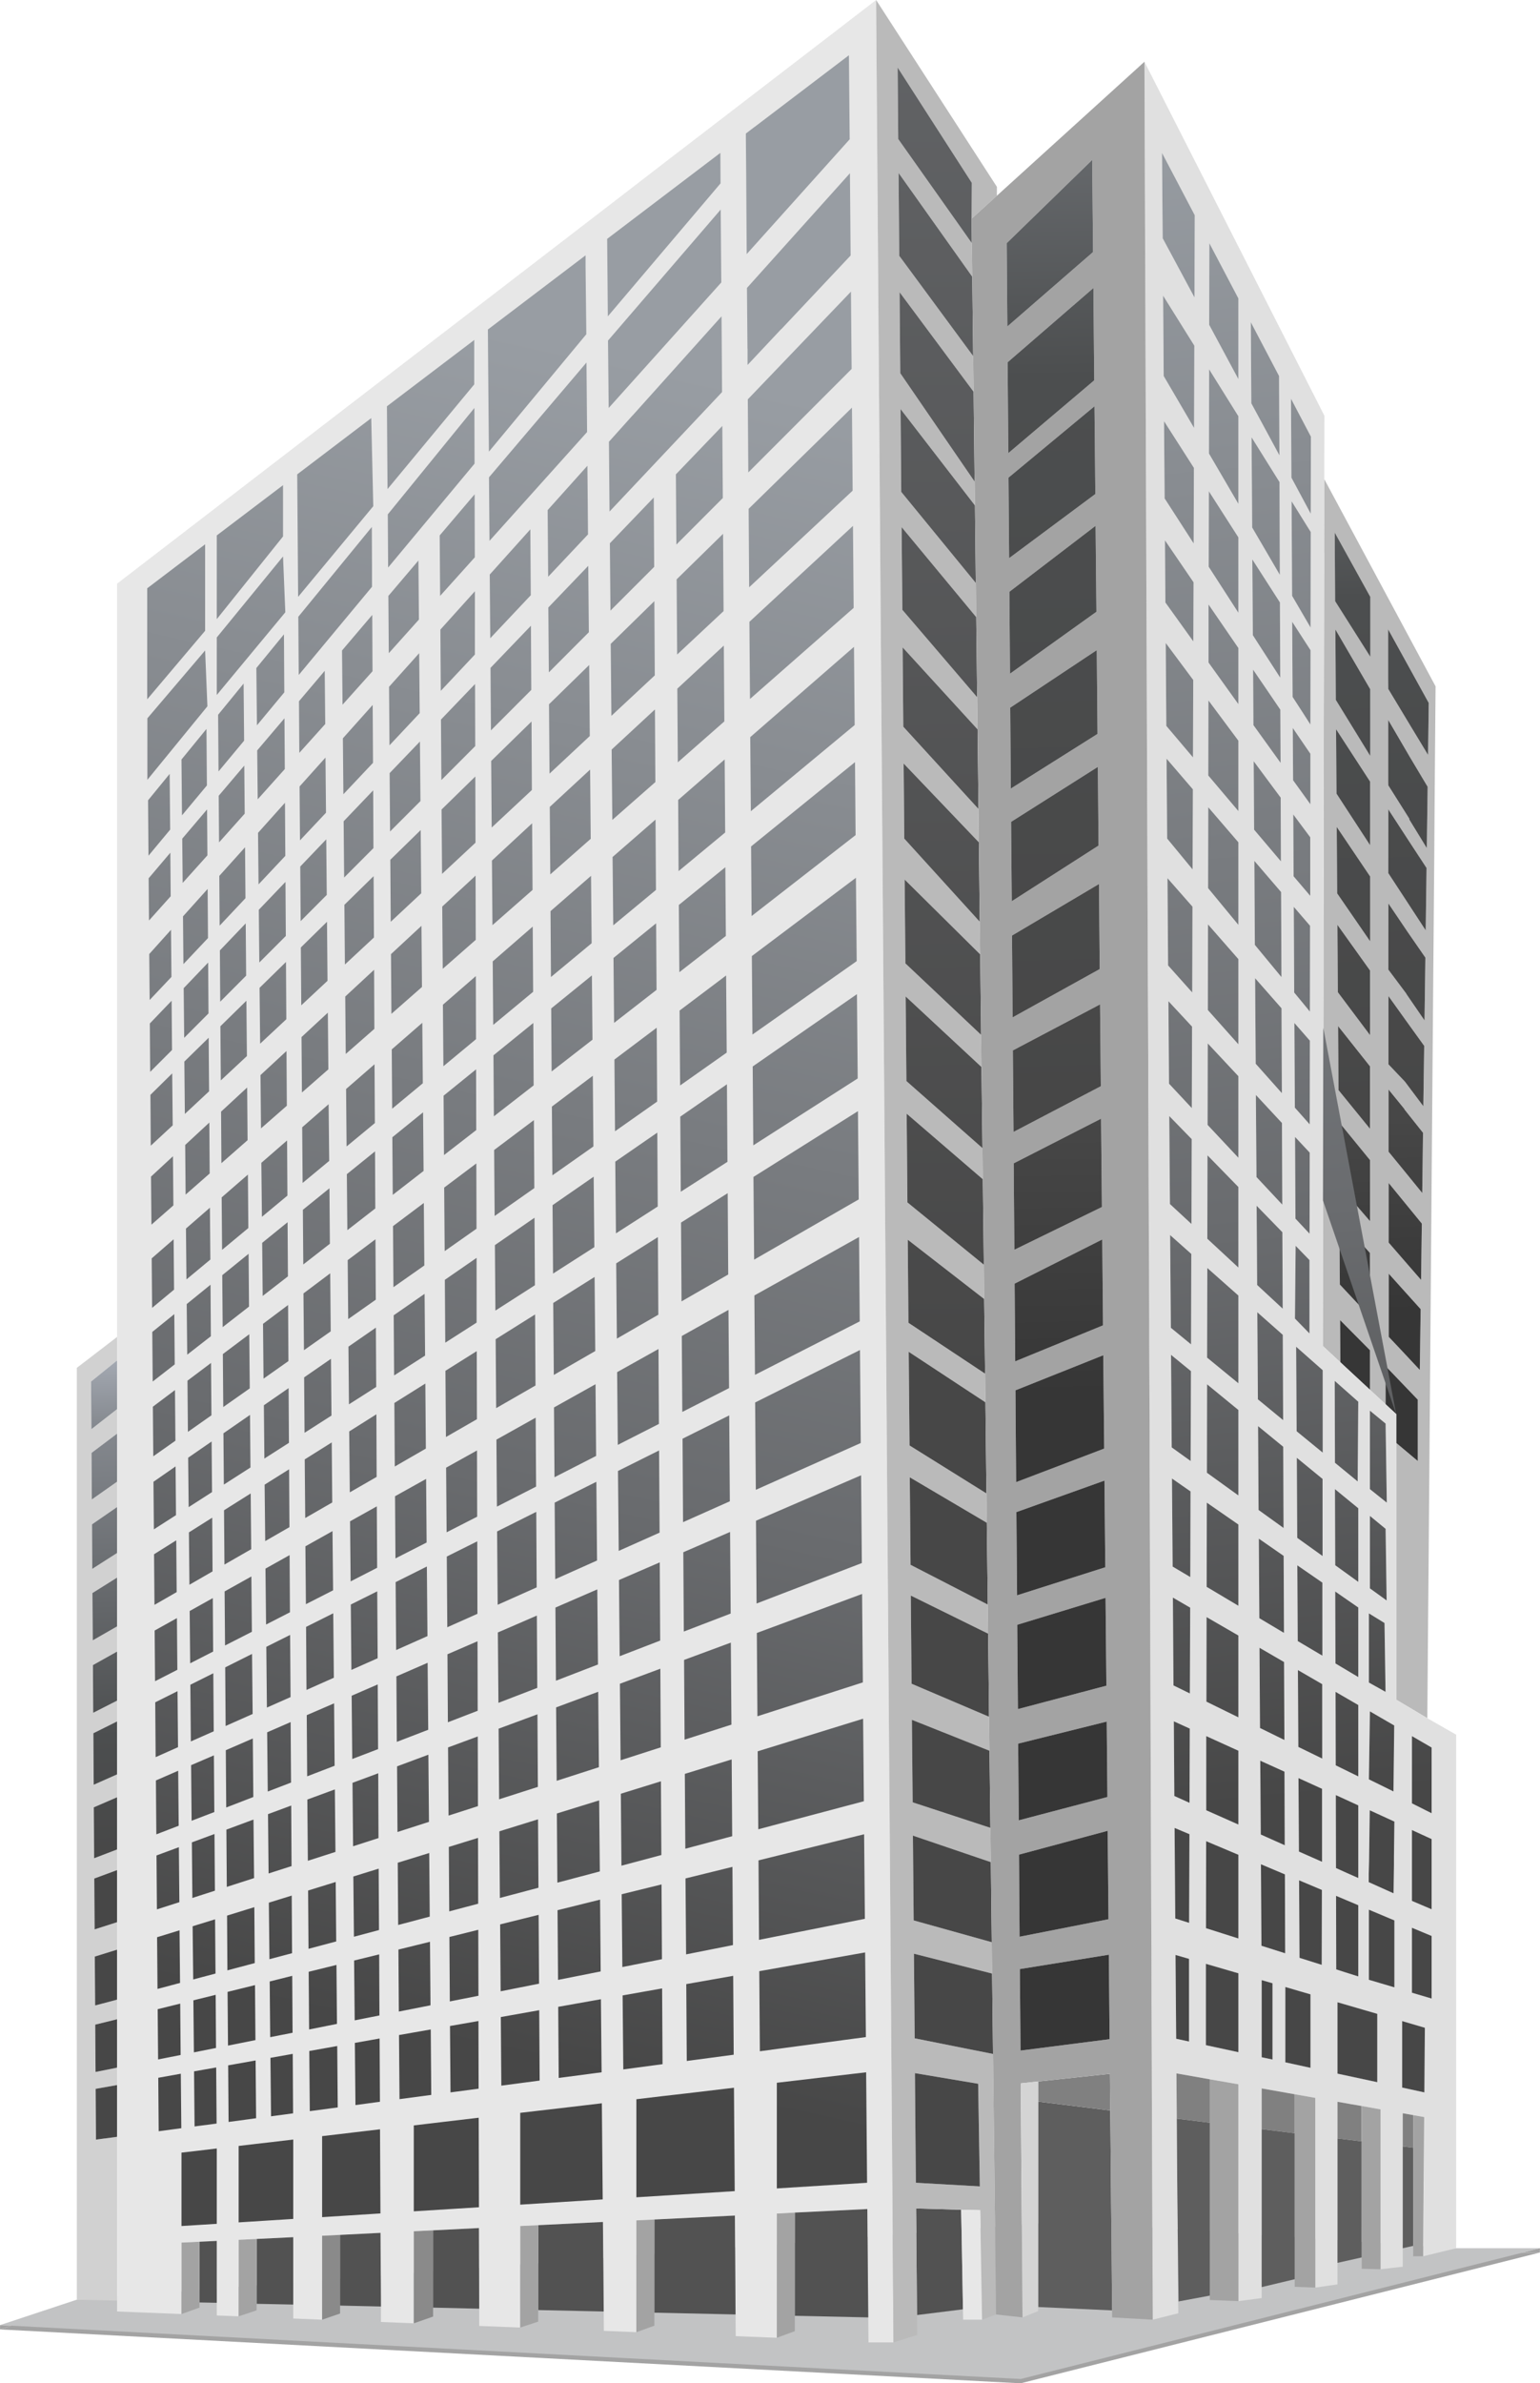 <svg xmlns="http://www.w3.org/2000/svg" xmlns:xlink="http://www.w3.org/1999/xlink" id="_x39_5wellington" viewBox="0 0 182.44 282.16">
    <defs>
        <linearGradient id="linear-gradient" x1="10.36" y1="150.61" x2="14" y2="241.97" gradientUnits="userSpaceOnUse">
            <stop offset=".02" stop-color="#c6cdd9"/>
            <stop offset=".2" stop-color="#85898f"/>
            <stop offset=".6" stop-color="#4c4e4f"/>
            <stop offset=".77" stop-color="#474747"/>
        </linearGradient>
        <linearGradient id="linear-gradient-2" x1="98.26" y1="-11.48" x2="36.58" y2="270.61" gradientUnits="userSpaceOnUse">
            <stop offset=".2" stop-color="#989da3"/>
            <stop offset=".66" stop-color="#696b6e"/>
            <stop offset=".89" stop-color="#474747"/>
        </linearGradient>
        <linearGradient id="linear-gradient-3" x1="110.15" y1="-43.7" x2="112.46" y2="189.17" gradientUnits="userSpaceOnUse">
            <stop offset="0" stop-color="#696b6e"/>
            <stop offset=".89" stop-color="#474747"/>
        </linearGradient>
        <linearGradient id="linear-gradient-4" x1="162.2" y1="21.73" x2="164.81" y2="165.45" gradientUnits="userSpaceOnUse">
            <stop offset=".05" stop-color="#85898f"/>
            <stop offset=".34" stop-color="#4c4e4f"/>
            <stop offset=".77" stop-color="#474747"/>
            <stop offset=".93" stop-color="#363636"/>
        </linearGradient>
        <linearGradient id="linear-gradient-5" x1="129.5" y1="-46.58" x2="156.42" y2="245.19" xlink:href="#linear-gradient-2"/>
        <linearGradient id="linear-gradient-6" x1="122.31" y1="-24.88" x2="126.03" y2="179.45" xlink:href="#linear-gradient-4"/>
    </defs>
    <g id="building">
        <g id="Ground">
            <path d="M0 275.78 120.91 282.16 182.42 266.68 172.49 266.68 125.81 263.52 9.08 272.77 0 275.78z" style="fill:#a3a3a3;"/>
            <path d="M.01 275.27 120.93 281.65 182.44 266.17 172.51 266.17 125.83 263.01 9.1 272.26 .01 275.27z" style="fill:#c2c3c4;"/>
            <path d="M0 275.78 .01 275.27 1.33 275.34" style="fill:#a3a3a3;"/>
            <path d="M182.42 266.68 182.44 266.17 180.4 266.68" style="fill:#a3a3a3;"/>
        </g>
        <g id="Large_Left_Section">
            <g id="Short_Left_Side">
                <path d="M13.87 161.06 10.79 163.56 10.83 169.2 13.87 166.83 13.87 169.73 10.84 172.01 10.88 177.52 13.87 175.42 13.87 178.42 10.9 180.47 10.93 185.74 13.87 183.86 13.87 186.77 10.95 188.6 10.99 194.2 13.87 192.55 13.87 195.53 11.01 197.13 11.04 202.78 13.87 201.34 13.87 203.8 11.06 205.2 11.1 211.3 13.87 210.07 13.87 212.78 11.11 213.97 11.15 220 13.87 218.96 13.87 221.4 11.17 222.4 11.21 228.42 13.87 227.57 13.87 230.82 11.23 231.64 11.27 237.43 13.87 236.74 13.87 239.06 11.28 239.7 11.32 245.3 13.87 244.79 13.87 246.85 11.33 247.3 11.37 253.31 13.87 252.98 13.87 272.37 9.1 272.26 9.1 161.94 9.86 161.36 13.87 158.28 13.87 161.06z" style="fill:#d1d1d1;"/>
                <path d="M13.87,169.73v5.69l-2.99,2.1-.04-5.51,3.03-2.28ZM10.95,188.6l.04,5.6,2.88-1.65v-5.78l-2.92,1.83ZM11.06,205.2l.04,6.1,2.77-1.23v-6.27l-2.81,1.4ZM11.11,213.97l.04,6.03,2.72-1.04v-6.18l-2.76,1.19ZM11.17,222.4l.04,6.02,2.66-.85v-6.17l-2.7,1ZM11.01,197.13l.03,5.65,2.83-1.44v-5.81l-2.86,1.6ZM10.9,180.47l.03,5.27,2.94-1.88v-5.44l-2.97,2.05ZM10.79,163.56l.04,5.64,3.04-2.37v-5.77l-3.08,2.5ZM11.28,239.7l.04,5.6,2.55-.51v-5.73l-2.59.64ZM11.33,247.3l.04,6.01,2.5-.33v-6.13l-2.54.45ZM11.23,231.64l.04,5.79,2.6-.69v-5.92l-2.64.82Z" style="fill:url(#linear-gradient);"/>
            </g>
            <path d="M15.04 70.4 102.1 3.83 104.19 260.14 16.12 264.86 15.04 70.4z" style="fill:url(#linear-gradient-2); stroke:#dedfe0; stroke-miterlimit:10; stroke-width:.25px;"/>
            <path d="M105.85,277.32L103.79,0l-5.29,4.07-18.01,13.83h-.01s-8.55,6.59-8.55,6.59l-14.13,10.86-8.82,6.77-35.11,26.98v204.56l7.63.3v-8.46l2.13-.1,2.05-.1v8.83l2.59.1v-9.06l2.13-.11,4.34-.21v9.64l3.42.14v-9.94l2.13-.1,4.79-.24.05,8.72v1.83s3.89.16,3.89.16v-10.91l7.72-.37.03,9.55v2.04s4.86.19,4.86.19v-12.02l2.13-.1,7.67-.38.09,10.6v.09l.02,2.2,3.85.16v-13.24l2.13-.1,9.54-.47.08,11.71.02,2.57,4.87.19v-14.71l2.13-.11,8.59-.42.11,12.83.03,2.84v.12h2.96ZM45.01,248.83l-2.9.39-.07-7.36,2.93-.52.04,7.49ZM44.95,238.61l-2.93.58-.07-7.08,2.97-.73.03,7.23ZM44.9,228.5l-2.97.79-.07-7.13,3-.93.04,7.27ZM44.84,217.61l-3.01.97-.07-7.51,3.05-1.13.03,7.67ZM44.79,207.08l-3.06,1.17-.07-7.49,3.09-1.34.04,7.66ZM44.74,196.32l-3.11,1.38-.07-7.74,3.13-1.56.05,7.92ZM44.68,185.61l-3.14,1.61-.07-7.11,3.17-1.77.04,7.27ZM44.62,174.85l-3.18,1.83-.07-7.21,3.22-2.03.03,7.41ZM44.57,164.2l-3.23,2.06-.06-6.83,3.25-2.25.04,7.02ZM44.52,153.87l-3.27,2.3-.06-6.98,3.29-2.47.04,7.15ZM44.46,143.07l-3.31,2.57-.06-6.63,3.34-2.7.03,6.76ZM44.41,132.96l-3.35,2.77-.06-6.8,3.37-2.93.04,6.96ZM44.35,121.81l-3.39,2.97-.06-6.8,3.42-3.17.03,7ZM44.3,110.99l-3.44,3.2-.06-7.07,3.46-3.39.04,7.26ZM44.24,100.41l-3.47,3.48-.06-6.66,3.5-3.66.03,6.84ZM44.19,90.31l-3.51,3.72-.06-6.62,3.53-3.95.04,6.85ZM44.13,79.47l-3.55,3.96-.06-6.42h0s3.58-4.21,3.58-4.21l.03,6.67ZM34.72,250.2l-2.61.35-.07-6.92,2.64-.47.04,7.04ZM34.66,240.66l-2.65.52-.06-6.59,2.67-.67.04,6.74ZM34.6,231.24l-2.68.71-.07-6.69,2.71-.84.04,6.82ZM34.54,220.93l-2.72.87-.07-7.02,2.75-1.02.04,7.17ZM34.48,211.04l-2.76,1.06-.07-7.01,2.78-1.21.05,7.16ZM34.42,200.92l-2.8,1.24-.07-7.19,2.82-1.41.05,7.36ZM34.35,190.88l-2.83,1.45-.07-6.62,2.86-1.6.04,6.77ZM34.29,180.8l-2.87,1.65-.07-6.68,2.9-1.82.04,6.85ZM34.23,170.82l-2.91,1.86-.06-6.31,2.93-2.03.04,6.48ZM34.17,161.14l-2.95,2.08-.06-6.49,2.97-2.23.04,6.64ZM34.11,151.11l-2.99,2.32-.06-6.29,3.01-2.44.04,6.41ZM34.05,141.55l-3.02,2.51-.07-6.39,3.05-2.65.04,6.53ZM33.98,130.91l-3.06,2.68-.06-6.31,3.08-2.85.04,6.48ZM33.92,120.67l-3.1,2.89-.07-6.61,3.13-3.06.04,6.78ZM33.86,110.81l-3.14,3.14-.06-6.24,3.16-3.3.04,6.4ZM33.8,101.33l-3.17,3.37-.06-6.1,3.19-3.56.04,6.29ZM33.74,91.05l-3.21,3.58-.06-5.79,3.23-3.8.04,6.01ZM33.68,81.97l-3.24,3.9-.07-6.78,3.27-3.99.04,6.87ZM25.68,63.39l7.85-5.95v6.07l-7.85,9.79v-9.9ZM25.66,251.41l-2.61.34-.06-6.52,2.62-.46.05,6.64ZM25.59,242.46l-2.62.52-.06-6.16,2.64-.65.04,6.29ZM25.53,233.65l-2.64.7-.07-6.3,2.66-.82.05,6.42ZM25.46,223.84l-2.67.86-.06-6.58,2.68-.99.05,6.71ZM25.39,214.53l-2.69,1.03-.06-6.58,2.7-1.16.05,6.71ZM25.32,204.97l-2.71,1.2-.06-6.71,2.72-1.36.05,6.87ZM25.25,195.53l-2.72,1.39-.06-6.19,2.74-1.53.04,6.33ZM25.18,186.04l-2.74,1.58-.06-6.2,2.76-1.74.04,6.36ZM25.12,176.65h0s-2.77,1.78-2.77,1.78l-.06-5.85,2.78-1.92.05,5.99ZM25.05,167.56l-2.79,1.96-.05-6.06,2.79-2.1.05,6.2ZM24.98,158.2l-2.8,2.18-.06-5.99h0s2.82-2.29,2.82-2.29l.04,6.1ZM24.92,149.12l-2.83,2.35-.06-6.02,2.84-2.47.05,6.14ZM24.84,138.93l-2.85,2.5-.05-5.88h0s2.86-2.65,2.86-2.65l.04,6.03ZM24.77,129.2l-2.87,2.68-.06-6.2h0s2.88-2.82,2.88-2.82l.05,6.34ZM24.7,119.98l-2.88,2.89-.06-5.88,2.9-3.03.04,6.02ZM24.64,111.06l-2.91,3.08-.05-5.65,2.92-3.25.04,5.82ZM24.57,101.27l-2.93,3.26-.05-5.24,2.94-3.46.04,5.44ZM24.51,92.99l-2.95,3.54-.06-6.61h0s2.96-3.62,2.96-3.62l.05,6.69ZM17.44,69.65l6.86-5.21v10.24l-6.86,8.11v-13.14ZM17.54,94.75l2.56-3.13.06,6.6-2.53,3.04-.04.05-.05-6.56ZM17.61,103.98l2.57-3.03.04,5.16-2.57,2.87-.04-5ZM17.68,112.95h0s2.58-2.87,2.58-2.87l.05,5.58-2.58,2.73-.05-5.44ZM17.75,121.17l2.58-2.69.05,5.83-2.59,2.59-.04-5.73ZM17.82,129.62h0s2.58-2.54,2.58-2.54l.06,6.15-2.6,2.41-.04-6.02ZM17.89,139.3h0s2.6-2.41,2.6-2.41l.05,5.82-2.6,2.28-.05-5.69ZM17.97,148.98l2.6-2.26.05,5.96-2.6,2.16-.05-5.86ZM18.04,157.69l2.61-2.11.05,5.95-2.61,2.03-.05-5.87ZM18.11,166.54l2.62-1.97.05,6-2.62,1.84-.05-5.87ZM18.18,175.43l2.62-1.82.05,5.77-2.62,1.68-.05-5.63ZM18.25,184.01l2.63-1.65.05,6.13-2.63,1.51-.05-5.99ZM18.32,193.04l2.64-1.47.05,6.12-2.64,1.35-.05-6ZM18.39,201.54l2.64-1.32.06,6.63-2.65,1.18-.05-6.49ZM18.47,210.79l2.64-1.15.06,6.51-2.65,1.02-.05-6.38ZM18.54,219.67l2.65-.98.06,6.51-2.66.85-.05-6.38ZM18.61,229.35l2.66-.82.06,6.23-2.67.71-.05-6.12ZM18.68,237.87l2.67-.66.05,6.08-2.67.53-.05-5.95ZM18.8,252.32l-.05-6.33,2.67-.48.06,6.45-2.68.36ZM17.46,92.32v-7.28l6.84-8.03.27,6.61-7.11,8.7ZM25.68,263.28l-4.18.26v-8.69l1.58-.18,2.6-.31v8.92ZM25.68,75.47l.09-.11,7.76-9.48.27,6.61-8.12,9.79v-6.81ZM25.84,84.62l3.02-3.69.06,6.76-3.03,3.64-.05-6.71ZM25.91,94.21l3.03-3.57.05,5.69h0s-3.04,3.4-3.04,3.4l-.04-5.52ZM25.98,103.7l3.05-3.39.05,6.03-3.06,3.25-.04-5.89ZM26.05,112.52h0s3.06-3.2,3.06-3.2l.05,6.19-3.07,3.08-.04-6.07ZM26.11,121.5l3.08-3.02.06,6.55-3.09,2.88-.05-6.41ZM26.19,131.61l3.09-2.86.05,6.24-3.1,2.72-.04-6.1ZM26.26,141.76l3.11-2.7.05,6.33-3.11,2.58-.05-6.21ZM26.33,150.97l3.12-2.53.05,6.25-3.12,2.43-.05-6.15ZM26.4,160.31l3.13-2.35.06,6.41-3.14,2.21-.05-6.27ZM26.47,169.69l3.15-2.18.05,6.23-3.15,2.02-.05-6.07ZM26.54,178.8l3.16-1.99.06,6.6-3.17,1.82-.05-6.43ZM26.61,188.41l3.17-1.77.06,6.55-3.18,1.62-.05-6.4ZM26.68,197.4l3.18-1.59.07,7.11-3.2,1.42-.05-6.94ZM26.75,207.21l3.2-1.39.06,6.93-3.21,1.24-.05-6.78ZM26.82,216.61l3.21-1.19.07,6.93-3.23,1.04-.05-6.78ZM26.9,226.79l3.23-1,.05,6.62-3.24.86-.04-6.48ZM26.96,235.82l3.25-.8.05,6.51-3.25.65-.05-6.36ZM27.08,251.22l-.05-6.7,3.25-.58.06,6.84-3.26.44ZM34.74,262.7l-6.47.41v-9.05l2.1-.25,1.77-.2,2.6-.31v9.4ZM35.21,56.16l8.77-6.66.24,10.43-8.9,10.73-.11-14.51ZM35.34,73.02l8.71-10.63.02,4.7v2.38s-8.68,10.44-8.68,10.44l-.05-6.89ZM35.42,83.02h0s3.05-3.6,3.05-3.6l.06,6.3-3.07,3.41-.04-6.11ZM35.49,93.11l3.07-3.42.06,6.53-3.08,3.27-.05-6.38ZM35.57,102.59h0s3.08-3.22,3.08-3.22l.06,6.58-3.09,3.1-.05-6.46ZM35.64,112.17l3.1-3.04.06,6.99-3.11,2.9-.05-6.85ZM35.72,122.78l3.12-2.89.06,6.71-3.13,2.74-.05-6.56ZM35.8,133.46l3.13-2.73.07,6.71-3.15,2.61-.05-6.59ZM35.88,143.23l3.15-2.55.05,6.57-3.15,2.45-.05-6.47ZM35.95,153.13l3.17-2.38.06,6.87-3.17,2.23-.06-6.72ZM36.03,163.07l3.18-2.2.06,6.72-3.19,2.04-.05-6.56ZM36.1,172.78l3.2-2.01.06,7.11-3.2,1.84-.06-6.94ZM36.18,183.07l3.21-1.8.07,7.01-3.22,1.64-.06-6.85ZM36.26,192.61l3.22-1.61.07,7.63-3.24,1.44-.05-7.46ZM36.34,203.06l3.24-1.4.06,7.39-3.25,1.25-.05-7.24ZM36.41,213.05l3.26-1.2.07,7.4-3.27,1.05-.06-7.25ZM36.5,223.82l3.27-1.01.06,7.04-3.28.87-.05-6.9ZM36.57,233.44l3.29-.81.06,6.98-3.3.66-.05-6.83ZM36.7,249.94l-.06-7.12,3.31-.59.06,7.27-3.31.44ZM38.16,262.49v-9.59l1.88-.22,2.1-.25,2.88-.34.05,9.96-6.91.44ZM56.68,236.28l-3.39.67-.05-7.63,3.42-.85.02,7.81ZM56.7,247.28l-3.33.44-.06-7.86,3.37-.59.02,8.01ZM56.65,225.38l-3.43.91-.05-7.63,3.46-1.07.02,7.79ZM56.62,213.83l-3.48,1.12-.06-8.07,3.52-1.3.02,8.25ZM56.59,202.54l-3.53,1.36-.05-8.05,3.56-1.54.02,8.23ZM56.56,191.06l-3.57,1.59-.06-8.37,3.61-1.8.02,8.58ZM56.53,179.56l-3.62,1.85-.06-7.65,3.66-2.04.02,7.84ZM56.5,168.02l-3.67,2.11-.06-7.84,3.71-2.33.02,8.06ZM56.47,156.58l-3.72,2.38-.05-7.44,3.76-2.6v7.66ZM56.45,145.47l-3.77,2.65-.06-7.52,3.81-2.86.02,7.73ZM56.42,133.79l-3.82,2.96-.05-7.03,3.85-3.12.02,7.19ZM56.39,123.03l-3.86,3.2-.06-7.28,3.9-3.39.02,7.47ZM56.36,111.27l-3.91,3.43-.06-7.37,3.95-3.66.02,7.6ZM56.33,99.77l-3.96,3.69-.06-7.62,4-3.91.02,7.84ZM56.3,88.33l-4.01,4.02-.05-7.16,4.04-4.21.02,7.35ZM56.27,77.48l-4.05,4.31-.05-7.25,4.09-4.54v7.48ZM56.25,65.98h0s-4.11,4.57-4.11,4.57l-.05-7.16,1.59-1.87,2.55-3v1.52l.02,5.94ZM56.08,40.32l.1-.08v3.71s0,1.56,0,1.56l-10.27,12.39-.07-9.8,10.24-7.77ZM45.93,60.91l10.27-12.61.02,6.59-10.24,12.3-.04-6.28ZM46.01,70.55l3.56-4.19.06,6.99-3.57,3.98-.05-6.78ZM46.09,81.31l3.57-3.98.06,7.1-3.58,3.81-.05-6.93ZM46.16,91.53l3.59-3.74.06,7.05-3.6,3.6-.05-6.91ZM46.24,101.79l3.6-3.52.06,7.49-3.61,3.37-.05-7.34ZM46.32,112.96l3.61-3.35.06,7.24-3.62,3.18-.05-7.07ZM46.41,124.24l3.62-3.15.06,7.16-3.63,3.01-.05-7.02ZM46.48,134.64l3.64-2.95.06,6.94-3.65,2.83-.05-6.82ZM46.56,145.16l3.65-2.74.06,7.4-3.66,2.57-.05-7.23ZM46.64,155.72l3.66-2.54.06,7.31-3.67,2.35-.05-7.12ZM46.72,166.1l3.67-2.3.06,7.7-3.68,2.12-.05-7.52ZM46.8,177.14l3.68-2.05.06,7.53-3.69,1.88-.05-7.36ZM46.87,187.31l3.7-1.85.07,8.24-3.71,1.65-.06-8.04ZM46.96,198.47l3.7-1.61.07,7.93-3.72,1.43-.05-7.75ZM47.04,209.12l3.71-1.38.07,7.95-3.73,1.2-.05-7.77ZM47.12,220.53l3.73-1.15.06,7.53-3.74.99-.05-7.37ZM47.2,230.81l3.74-.92.06,7.52-3.75.74-.05-7.34ZM47.33,248.52l-.06-7.59,3.76-.66.06,7.75-3.76.5ZM49.02,261.8v-10.17l2.1-.25,2.27-.27,3.32-.39.03,10.6-7.72.48ZM71.27,245.34l-5.08.67-.06-8.42,5.06-.9.08,8.65ZM71.16,233.4l-5.05,1-.06-8.25,5.04-1.25.07,8.5ZM71.06,221.56l-5.03,1.33-.06-8.19,5.01-1.55.08,8.41ZM70.95,209.22l-5,1.61-.07-8.69,4.99-1.85.08,8.93ZM70.84,197.06l-4.98,1.92-.06-8.66,4.96-2.15.08,8.89ZM70.73,184.75l-4.95,2.21-.07-9.06,4.94-2.47.08,9.32ZM70.62,172.37l-4.93,2.52-.06-8.26,4.92-2.75.07,8.49ZM70.52,159.95l-4.91,2.83-.07-8.52,4.9-3.08.08,8.77ZM70.41,147.65l-4.89,3.13-.06-8.1,4.87-3.37.08,8.34ZM70.3,135.73l-4.86,3.42-.06-8.14,4.85-3.65.07,8.37ZM70.19,123.09l-4.84,3.76-.05-7.46,4.82-3.91.07,7.61ZM70.09,111.67l-4.82,4-.05-7.8,4.8-4.18.07,7.98ZM69.98,99.31l-4.79,4.21-.06-7.99,4.78-4.42.07,8.2ZM69.87,87.14l-4.77,4.45-.06-8.21,4.76-4.65.07,8.41ZM69.76,74.85l-4.74,4.75-.06-7.68,4.73-4.93.07,7.86ZM69.66,63.27l-4.72,5.01-.06-7.89h0s4.71-5.25,4.71-5.25l.07,8.13ZM57.85,45.54l-.03-3.61-.02-2.92,11.57-8.78v1.23s.09,8.11.09,8.11l-11.54,13.9-.07-7.93ZM57.95,59.04l-.02-2.53,11.55-13.59.07,8.21v.02l-2.17,2.42-9.39,10.46-.04-4.99ZM58.02,68.02l4.81-5.35.05,7.8-4.8,5.09-.06-7.54ZM58.11,79.07l4.79-4.99.04,7.6-4.78,4.79-.05-7.4ZM58.19,90.09l4.78-4.67.04,8.11-4.76,4.44-.06-7.88ZM58.28,101.88l4.76-4.41.05,7.89-4.75,4.17-.06-7.65ZM58.37,113.82l4.74-4.12.05,7.72-4.73,3.92-.06-7.52ZM58.46,124.94l4.72-3.83.04,7.39-4.71,3.66-.05-7.22ZM58.54,136.15l4.71-3.54.05,8.05-4.7,3.3-.06-7.81ZM58.63,147.41l4.69-3.24.05,7.99-4.68,3-.06-7.75ZM58.72,158.55l4.67-2.93.05,8.41-4.66,2.68-.06-8.16ZM58.81,170.44l4.65-2.6.05,8.16-4.64,2.37-.06-7.93ZM58.89,181.31l4.64-2.32.05,8.94-4.62,2.06-.07-8.68ZM58.98,193.27l4.62-2,.05,8.56-4.6,1.77-.07-8.33ZM59.07,204.66l4.6-1.7.05,8.59-4.59,1.47-.06-8.36ZM59.16,216.81l4.58-1.42.05,8.1-4.57,1.21-.06-7.89ZM59.25,227.83l4.56-1.13.05,8.15-4.55.9-.06-7.92ZM59.39,246.92l-.06-8.12,4.55-.81.05,8.33-4.54.6ZM61.63,261.01v-10.87l2.32-.27,2.27-.26,5.08-.6.1,11.38-9.77.62ZM86.92,243.26l-5.56.74-.06-9.1,5.56-.98.06,9.34ZM86.83,230.28l-5.55,1.1-.07-8.99,5.56-1.37.06,9.26ZM86.74,217.39l-5.55,1.48-.06-8.86,5.55-1.71.06,9.09ZM86.65,204.18l-5.55,1.78-.06-9.44,5.54-2.05.07,9.71ZM86.56,191.03l-5.55,2.13-.06-9.39,5.54-2.4.07,9.66ZM86.46,177.74l-5.54,2.47-.06-9.88,5.53-2.76.07,10.17ZM86.37,164.34l-5.54,2.82-.06-8.99,5.53-3.09.07,9.26ZM86.27,150.89l-5.53,3.18-.06-9.33,5.53-3.48.06,9.63ZM86.18,137.55l-5.53,3.54-.06-8.89,5.53-3.83.06,9.18ZM86.09,124.62l-5.52,3.89-.06-8.87,5.51-4.15.07,9.13ZM85.99,110.81l-5.51,4.29-.06-7.96,5.51-4.47.06,8.14ZM85.91,98.56l-5.52,4.57-.05-8.42,5.51-4.8.06,8.65ZM85.81,85.41l-5.51,4.84-.06-8.72,5.51-5.1.06,8.98ZM85.72,72.35l-5.5,5.14-.06-8.9,5.5-5.39.06,9.15ZM85.63,58.96l-5.5,5.51-.06-8.31,5.5-5.73.06,8.53ZM71.93,28.35v-.07l13.41-10.18.02,3.61-13.35,15.74-.08-9.1ZM72.03,40.32l13.35-15.51.07,8.63-13.34,14.86-.08-7.98ZM72.14,52.3l2.79-3.11h.01l10.54-11.74.04,5.6.02,3.37-13.33,14.14-.07-8.26ZM72.25,64.32l5.2-5.42.05,8.21-5.18,5.18-.07-7.97ZM72.35,76.23l5.17-5.06.05,8.79-5.14,4.79-.08-8.52ZM72.46,88.74l5.13-4.75.05,8.6-5.1,4.48-.08-8.33ZM72.57,101.46l5.09-4.43.05,8.33-5.06,4.19-.08-8.09ZM72.68,113.41l5.05-4.1.05,7.88-5.03,3.91-.07-7.69ZM72.79,125.44l5.01-3.77.05,8.75-4.99,3.51-.07-8.49ZM72.89,137.53l4.98-3.44.05,8.75-4.95,3.18-.08-8.49ZM73,149.57l4.94-3.11.05,9.19-4.91,2.83-.08-8.91ZM73.11,162.45l4.9-2.74.05,8.87-4.87,2.48-.08-8.61ZM73.21,174.15l4.87-2.43.06,9.73-4.84,2.16-.09-9.46ZM73.33,187.06l4.83-2.09.05,9.26-4.8,1.85-.08-9.02ZM73.44,199.34l4.79-1.78.05,9.31-4.76,1.53-.08-9.06ZM73.55,212.36l4.75-1.47.05,8.73-4.73,1.26-.07-8.52ZM73.65,224.26l4.72-1.16.05,8.85-4.69.93-.08-8.62ZM73.84,245l-.08-8.76,4.68-.83.05,8.97-4.65.62ZM87.04,259.41l-11.65.73v-11.61l3.12-.37,2.88-.33,5.56-.66.09,12.23h0ZM88.4,20.67v-.02l-.04-4.4v-.44l1.01-.77h.01l10.65-8.09h.01l.02-.02.51-.39.09,9.95h0s-12.2,13.59-12.2,13.59l-.06-9.41ZM88.55,41.29l-.06-7.2,12.2-13.58.08,9.74-8.21,8.72h-.02s-3.98,4.24-3.98,4.24v-1.92ZM88.59,47.28l12.22-12.75.08,9.15-12.24,12.25-.06-8.65ZM88.69,60.24l12.24-11.98.08,9.83-12.26,11.44-.06-9.29ZM88.78,73.62l12.27-11.36.08,9.71-12.28,10.78-.07-9.13ZM88.88,87.27l12.29-10.69.08,9.26-12.3,10.2-.07-8.77ZM88.98,100.21l12.31-9.98.07,8.64-12.32,9.58-.06-8.24ZM89.07,113.19l12.33-9.27.09,9.87-12.35,8.69-.07-9.29ZM89.17,126.26l12.35-8.56.09,9.98-12.37,7.92-.07-9.34ZM89.26,139.34l12.38-7.79.09,10.45-12.39,7.13-.08-9.79ZM89.37,153.37l12.4-6.92.08,9.99-12.41,6.33-.07-9.4ZM89.46,166.04l12.42-6.21.09,11.01-12.43,5.54-.08-10.34ZM89.56,180.04l12.45-5.38.09,10.39-12.47,4.79-.07-9.8ZM89.66,193.33l12.47-4.62.09,10.47-12.49,4.01-.07-9.86ZM89.76,207.34l12.49-3.86.09,9.77-12.51,3.32-.07-9.23ZM89.86,220.25l12.51-3.09.09,10.01-12.54,2.49-.06-9.41ZM90.02,242.85l-.07-9.48,12.54-2.22.09,10.02-12.56,1.68ZM92.03,259.09v-12.51l10.58-1.24.11,13.08-10.69.67Z" style="fill:#e7e7e7;"/>
            <g id="Floor_1">
                <path d="M25.68 265.3 25.68 272.63 23.63 272.59 23.63 265.4 25.68 265.3z" style="fill:#525252;"/>
                <path d="M34.74 264.86 34.74 272.84 30.4 272.75 30.4 265.07 34.74 264.86z" style="fill:#525252;"/>
                <path d="M45.13 273.07 40.29 272.96 40.29 264.59 45.08 264.35 45.13 273.07z" style="fill:#525252;"/>
                <path d="M56.77 273.33 51.31 273.2 51.31 264.05 56.74 263.78 56.77 273.33z" style="fill:#525252;"/>
                <path d="M71.52 273.66 63.76 273.49 63.76 263.44 71.43 263.06 71.52 273.66z" style="fill:#525252;"/>
                <path d="M87.14 274.01 77.52 273.8 77.52 262.77 87.06 262.3 87.14 274.01z" style="fill:#525252;"/>
                <path d="M102.86 274.36 94.16 274.17 94.16 261.95 102.75 261.53 102.86 274.36z" style="fill:#525252;"/>
                <path d="M114.08 273.4 108.64 274.08 108.53 261.46 113.87 261.61 114.08 273.4z" style="fill:#525252;"/>
            </g>
            <g id="Column_Shading">
                <path d="M94.16 261.95 94.16 275.99 92.03 276.77 92.03 262.06 94.16 261.95z" style="fill:#a3a3a3;"/>
                <path d="M77.52 262.77 77.52 275.34 75.39 276.11 75.39 262.87 77.52 262.77z" style="fill:#a3a3a3;"/>
                <path d="M63.76 263.44 63.76 274.86 61.63 275.56 61.63 263.54 63.76 263.44z" style="fill:#a3a3a3;"/>
                <path d="M51.31 264.05 51.31 274.26 49.02 275.06 49.02 264.16 51.31 264.05z" style="fill:#8a8a8a;"/>
                <path d="M40.29 264.59 40.29 273.9 38.16 274.63 38.16 264.69 40.29 264.59z" style="fill:#8a8a8a;"/>
                <path d="M30.4 265.07 30.4 273.52 28.27 274.23 28.27 265.17 30.4 265.07z" style="fill:#a3a3a3;"/>
                <path d="M23.63 265.4 23.63 273.2 21.5 273.96 21.5 265.5 23.63 265.4z" style="fill:#a3a3a3;"/>
            </g>
            <g id="Left_Side_Angle">
                <path d="M118.1,23.17v-1.05L103.79,0l2.06,277.32,2.81-.89-.02-2.35-.11-12.62,5.34.15.64.02,1.61.04.22,12.96,1.66-.62-.14-12.29-.22-18.55-9.28-1.85-.09-10.02,9.26,2.35-.04-3.71-9.25-2.58-.09-10.04,9.23,3.14-.05-4.06-9.21-3.02-.09-9.77,9.19,3.66-.05-4.02-9.18-3.91-.09-10.44,9.16,4.51-.04-3.44-9.15-4.71-.09-10.36,9.12,5.38-.04-3.47-9.11-5.68-.1-11.09,9.09,5.98-.04-3.39-9.08-6.01h0s-.08-9.85-.08-9.85l9.05,7.02-.04-4.06-9.05-7.37-.09-10.51,9.02,7.76-.04-3.68-9.01-7.94-.09-10.02,8.98,8.35-.04-3.8-8.97-8.46-.09-9.93,8.95,8.86-.05-3.86-8.94-9.84-.08-8.9,8.91,9.33-.04-3.94-8.91-9.73h0s-.08-9.41-.08-9.41l8.88,9.71-.05-3.8-8.86-10.35-.09-9.8,8.84,10.66-.05-4.04-8.83-10.78-.08-9.81,8.81,11.41-.04-2.82-8.81-12.84-.08-9.59,8.77,11.79-.05-4.22-8.46-11.47-.3-.4-.08-9.82,5.25,7.39,3.48,4.9-.05-3.97-1.46-2.07-7.26-10.26-.07-8.47,8.79,13.66-.03,4.24,3-2.72ZM115.88,246.7l.2,12.15-7.58-.43-.11-12.98,7.49,1.26Z" style="fill:#bababa;"/>
                <path d="M115.46,57.02l-8.81-12.84-.08-9.59,8.77,11.79.12,10.64ZM115.5,59.84l-8.81-11.41.08,9.81,8.83,10.78-.1-9.18ZM115.65,73.06l-8.84-10.66.09,9.8,8.86,10.35-.11-9.49ZM115.92,95.78l-.11-9.43-8.88-9.71.08,9.4h0s8.91,9.74,8.91,9.74ZM115.96,99.72l-8.91-9.33.08,8.9,8.94,9.84-.11-9.41ZM116.12,112.99l-8.95-8.86.09,9.93,8.97,8.46-.11-9.53ZM116.27,126.32l-8.98-8.35.09,10.02,9.01,7.94-.12-9.61ZM116.43,139.61l-9.02-7.76.09,10.51,9.05,7.37-.12-10.12ZM116.7,162.63l-.11-8.84-9.05-7.02.08,9.84h0s9.08,6.02,9.08,6.02ZM116.74,166.02l-9.09-5.98.1,11.09,9.11,5.68-.12-10.79ZM116.9,180.28l-9.12-5.38.09,10.36,9.15,4.71-.12-9.69ZM117.06,193.41l-9.16-4.51.09,10.44,9.18,3.91-.11-9.84ZM115.88,246.7l-7.49-1.26.11,12.98,7.58.43-.2-12.15ZM117.59,238.78l-.06-5.13-9.26-2.35.09,10.02,9.28,1.85-.05-4.39ZM117.38,220.46l-9.23-3.14.09,10.04,9.25,2.58-.11-9.48ZM117.22,207.27l-9.19-3.66.09,9.77,9.21,3.02-.11-9.13ZM115.18,32.76l-3.48-4.9-5.25-7.39.08,9.82.3.4,8.46,11.47-.11-9.4ZM115.13,21.65l-8.79-13.66.07,8.47,7.26,10.26,1.46,2.07-.03-2.9.03-4.24Z" style="fill:url(#linear-gradient-3);"/>
                <path d="M116.34 274.63 114.1 274.63 114.08 273.4 113.87 261.61 114.51 261.63 116.12 261.67 116.34 274.63z" style="fill:#e7e7e7;"/>
            </g>
        </g>
        <g id="Right_Section">
            <g id="Right_Side_Far_Section">
                <path d="M156.88,56.72l-.02,8.73h.01v.94s-.04,17.71-.04,17.71l-.02,12.44v6.89s-.01,3.78-.01,3.78v.46s-.01,3.78-.01,3.78v3.74s-.05,26.97-.05,26.97l-.03,17.19,2.08,1.93-.03-4.99,3.53,3.56v4.68l1.86,1.72v-4.51l3.81,3.97v7.26l-2.55-2.14v30.4l2.34,1.39,1.34.8.06-7.41.02-2.78.07-7.86.56-70.54.03-3.25.06-7.45.02-2.28h0s.05-7.35.05-7.35l.03-3.78.05-6.08h0s.03-3.38.03-3.38l-13.19-24.54ZM162.29,155.88l-3.56-3.8-.06-7.77,3.63,4.02v7.55ZM162.3,144.57l-3.65-4.21-.05-7.55,3.7,4.53v7.23ZM162.3,133.64l-3.73-4.58-.05-7.58,3.79,4.76v7.4ZM162.31,122.56l-3.82-5.09-.05-7.98,3.88,5.41v7.66ZM162.32,111.45l-3.91-5.68-.05-7.87,3.96,5.87v7.68ZM162.32,100.08l-3.99-6.12-.05-7.63,4.05,6.21v7.54ZM162.33,89.5l-4.07-6.64v-.03s-.06-8.31-.06-8.31l4.13,7.08v7.9ZM162.34,77.76l-4.16-6.59v-.07s-.06-8.06-.06-8.06l4.22,7.63v7.09ZM168.2,162.19l-2.3-2.46-1.38-1.46v-7.48l1.5,1.67,2.28,2.53-.1,7.2ZM168.35,151.53l-2.27-2.61-1.57-1.81v-7.06l1.68,2.06,2.25,2.75-.09,6.67ZM168.49,141.24l-2.24-2.75-1.74-2.14v-7.36s1.87,2.31,1.87,2.31v.04l2.2,2.77-.09,7.13ZM168.62,130.97l-2.19-2.92-1.94-2.04v-8.08l2.06,2.88,2.17,3.01-.1,7.15ZM168.86,113.43l-.1,7.38-2.15-3.13v-.03l-2.12-2.85v-.2s-.01-7.64-.01-7.64l2.25,3.33,2.13,3.08v.06ZM168.9,110.15l-2.11-3.23-2.31-3.55v-.1s-.01-7.45-.01-7.45l2.44,3.75,2.09,3.19-.1,7.39ZM169.13,93.22l-.1,7.19-2.07-3.38v-.1l-2.49-3.95v-7.75s2.61,4.49,2.61,4.49l2.05,3.43v.07ZM169.26,83.22l-.08,6.16-2.04-3.37-2.68-4.45v-7.06s2.79,5.08,2.79,5.08l2.01,3.63h0Z" style="fill:#bababa;"/>
                <path id="Right_Side_Short_Section" d="M162.29,159.85v4.68l-3.5-3.25-.03-4.99,3.53,3.56ZM158.52,121.48l.05,7.58,3.73,4.58v-7.4s-3.78-4.76-3.78-4.76ZM167.25,79.58l-2.8-5.08v5.77s.01,1.29.01,1.29l2.68,4.45,2.04,3.37.08-6.16h0s-2.01-3.64-2.01-3.64ZM166.02,152.46l-1.5-1.67v7.48l1.38,1.46,2.3,2.46.1-7.2-2.28-2.53ZM166.19,142.11l-1.68-2.06v7.06l1.57,1.81,2.27,2.61.09-6.67-2.25-2.75ZM166.38,131.34v-.04l-1.88-2.31v7.36s1.75,2.14,1.75,2.14l2.24,2.75.09-7.13-2.2-2.77ZM166.55,120.81l-2.06-2.88v8.08l1.94,2.04,2.19,2.92.1-7.15-2.17-3.01ZM166.73,110.29l-2.25-3.33v7.84s2.13,2.85,2.13,2.85v.03l2.15,3.13.1-7.38v-.06l-2.13-3.08ZM158.67,144.31l.06,7.77,3.56,3.8v-7.55s-3.62-4.02-3.62-4.02ZM158.6,132.81l.05,7.55,3.65,4.21v-7.23l-3.7-4.53ZM158.44,109.49l.05,7.98,3.82,5.09v-7.66s-3.87-5.41-3.87-5.41ZM158.36,97.9l.05,7.87,3.91,5.68v-7.68l-3.96-5.87ZM166.91,99.57l-2.44-3.75v7.55s2.32,3.55,2.32,3.55l2.11,3.23.1-7.39-2.09-3.19ZM167.08,89.72l-2.62-4.49v7.39s.01.36.01.36l2.49,3.95v.1l2.07,3.38.1-7.19v-.07l-2.05-3.43ZM158.28,86.33l.05,7.63,3.99,6.12v-7.54s-4.04-6.21-4.04-6.21ZM158.2,74.52l.05,8.31v.03s4.08,6.64,4.08,6.64v-7.9l-4.13-7.08ZM158.12,63.04l.05,8.06v.07s4.17,6.59,4.17,6.59v-7.09l-4.22-7.63ZM164.15,161.74v4.51l1.26,1.17v3.41l2.55,2.14v-7.26l-3.81-3.97Z" style="fill:url(#linear-gradient-4);"/>
            </g>
            <g id="Right_Side_Main">
                <path d="M169.09,203.42l-1.34-.8-2.34-1.39v-33.81l-1.26-1.17-1.86-1.72-3.5-3.25-2.08-1.93.03-17.19.04-26.97v-3.74s.01-3.78.01-3.78v-4.24s.02-6.89.02-6.89l.02-12.44.03-17.71v-.94l.02-8.73h0s.02-7.5.02-7.5l-21.32-41.91.02,5.58.38,103.03.04,9.75v3.91s.11,26.52.11,26.52v2.18s.05,11.18.05,11.18v3.92s.15,38.01.15,38.01l.02,3.99.04,10.85v4.38s.03,6.25.03,6.25l.03,8.13.11,29.64,3.03-.76v-.54s-.01-.18-.01-.18l-.1-12.82-.02-2.24-.05-7.26-.04-5.36,3.95.7,3.39.59v25.67l.95-.12,1.81-.24v-24.82l2.94.52.97.17,2.44.43v22.46l1.39-.2,1.24-.18v-21.62l1.69.3,1.17.2,2.24.4v18.93l1.39-.16,1.24-.14v-18.17l1.24.22,1.3.23-.03,3.79-.03,2.87v1.34s-.02,1.65-.02,1.65l-.04,5.34v1.49s3.91-.95,3.91-.95v-60.8l-3.42-1.95ZM140.86,241.7l-1.52-.33-.08-9.92,1.6.46v9.79ZM140.87,227.65l-1.64-.52-.08-10.72,1.76.74-.04,10.5ZM140.92,213.44l-1.8-.81-.06-8.84,1.89.86-.03,8.79ZM140.96,200.49l-1.94-.95-.07-10.4,2.05,1.19-.04,10.16ZM141.01,186.71l-2.09-1.24-.08-10.43,2.2,1.53-.03,10.14ZM141.05,172.97l-2.24-1.61h0s-.08-10.96-.08-10.96l2.36,1.93-.04,10.64ZM141.13,148.45l-.03,10.71-2.39-1.96h0s-.09-10.98-.09-10.98l2.51,2.22h0ZM141.15,144.91l-2.55-2.36h0s-.08-10.42-.08-10.42l2.66,2.73-.03,10.05ZM141.19,131.19l-2.7-2.89-.07-9.77,2.8,3.01-.03,9.65ZM141.27,107.35l-.03,10.15-2.86-3.2h0s-.07-10.33-.07-10.33l2.96,3.37h0ZM141.28,102.93l-3.01-3.65-.07-9.46,3.12,3.63-.04,9.48ZM141.33,89.67l-3.16-3.73-.07-9.82,3.26,4.38-.03,9.17ZM141.37,75.94l-3.31-4.61-.05-7.36,3.39,4.97-.03,7ZM141.41,64.34l-3.44-5.33-.07-9.15,3.54,5.53-.03,8.95ZM141.46,50.67l-3.6-6.15-.07-9.52,3.7,5.92-.03,9.75ZM141.54,25.49l-.03,9.73-.71-1.32-3.06-5.69-.08-10.11,3.88,7.38h0ZM146.71,242.96l-3.85-.83v-9.63l3.85,1.12v9.34ZM146.71,229.5l-3.84-1.22.02-10.3,3.82,1.61v9.91ZM146.71,216.01l-3.81-1.69v-8.78s3.81,1.73,3.81,1.73v8.74ZM146.71,203.32l-3.79-1.86.02-10.01,3.77,2.18v9.69ZM146.71,190.11l-3.76-2.24.02-9.97,3.74,2.59v9.62ZM146.71,177.05l-3.73-2.69.02-10.47,3.71,3.04v10.12ZM146.71,163.77l-3.71-3.04.03-10.61,3.68,3.26v10.39ZM146.71,150.07l-3.68-3.41.02-9.88,3.66,3.75v9.54ZM146.71,137.07l-3.65-3.89.02-9.65,3.63,3.88v9.66ZM146.71,123.64l-3.62-4.06.02-10.14,3.6,4.11v10.09ZM146.71,109.5l-3.59-4.35.02-9.58,3.57,4.15v9.78ZM146.71,96.03l-3.57-4.22.02-8.89,3.55,4.77v8.34ZM146.71,83.37l-3.54-4.93v-6.88s3.54,5.16,3.54,5.16v6.65ZM146.71,72.55l-3.52-5.45.02-8.94,3.48,5.43h0s.02.04.02.04v8.92ZM146.71,59.66l-1.21-2.07-2.28-3.9.02-9.97,3.47,5.56v10.38ZM146.71,44.89l-3.46-6.43.02-9.67,3.44,6.54v9.56ZM155.3,51.69l-.02,9.13-2.29-4.27-.05-9.35,2.36,4.49ZM153.47,144.28l-.05-9.68,1.74,1.86-.02,9.6-1.67-1.78ZM155.13,149.18v8.69s-1.72-1.76-1.72-1.76l.08-8.62,1.64,1.69ZM153.4,131.14l-.06-10.03,1.02,1.16.82.94-.02,9.91-1.76-1.98ZM154.79,119.29l-1.47-1.78-.05-10.15,1.8,2.09.13.15-.02,10.17-.39-.48ZM153.25,103.75l-.04-7.33h.01s.01.03.01.03l1.99,2.67v6.94s-1.97-2.31-1.97-2.31ZM153.19,92.38l-.04-6.2,2.09,3.06v5.98s-2.05-2.84-2.05-2.84ZM154.42,84.5l-1.29-1.99-.05-8.9,2.18,3.37-.02,8.8-.82-1.28ZM155.18,74.16h-.01v-.02l-2.1-3.6-.06-11.2,1.9,3.05.37.59-.02,11.32-.08-.14ZM148.18,38.14l3.35,6.38.04,9.39-3.33-6.16h0s-.06-9.61-.06-9.61ZM148.27,51.77l3.31,5.3.04,10.99-3.28-5.61-.07-10.68ZM148.36,66.23l3.27,5.09h0s.04,8.92.04,8.92l-2.41-3.73h0s-.84-1.31-.84-1.31l-.06-8.97ZM148.45,79.28l1.92,2.81h0s1.31,1.93,1.31,1.93l.03,6.3-3.22-4.47-.04-6.57ZM148.52,90.12l3.2,4.31.03,7.55-3.18-3.75h0s-.05-8.11-.05-8.11ZM148.6,101.92l3.17,3.69.04,10.07-3.15-3.81h0s-.06-9.95-.06-9.95ZM148.69,115.81l3.13,3.56.04,10.05-3.1-3.48-.07-10.13ZM148.84,139.32l-.06-9.69,3.09,3.32.04,9.67-3.06-3.27v-.03ZM148.87,142.75l3.05,3.13.04,9.06-3.03-2.81-.06-9.38ZM148.95,155.36l3.02,2.67.04,10.1-2.99-2.46-.07-10.31ZM149.04,168.84l2.98,2.44.04,9.62-2.96-2.13-.06-9.93ZM149.13,182.16l2.94,2.04.04,9.12-2.92-1.74-.06-9.42ZM149.21,195.08l2.91,1.69.04,9.23-2.89-1.42-.06-9.5ZM149.3,208.45l2.87,1.3.03,8.71-2.84-1.27-.06-8.74ZM150.75,243.83l-1.28-.27v-9.13l1.28.37v9.03ZM149.44,230.36l-.06-9.65,2.84,1.2.03,9.34-2.81-.89ZM155.25,244.81l-2.98-.65v-8.92l1.7.5,1.28.37v8.7ZM156.6,223.91l-.02,8.71-2.63-.83-.05-9.18,2.7,1.14v.16ZM156.61,220.42l-2.73-1.21-.05-8.7,2.79,1.27v8.64ZM156.63,208.2l-2.82-1.38-.05-9.1,2.88,1.67v8.81ZM156.65,196.02l-2.91-1.73-.05-8.97,2.97,2.05v8.65ZM156.67,184.22l-2.99-2.15-.05-9.48,3.05,2.5v9.13ZM156.69,171.98l-3.08-2.53-.06-10.01,3.15,2.78v9.76ZM162.29,167.01l1.86,1.53.14,9.36-2-1.6v-9.29ZM162.29,179.47l1.86,1.53.12,8.48-1.98-1.43v-8.58ZM162.17,191.01l1.85,1.14.12,8.15-1.97-1.1v-8.19ZM162.29,202.66v-.05l2.88,1.67v.04l-.09,7.77-2.91-1.43.12-8ZM160.91,165.95l-.07,9.44-2.69-2.21-.03-9.7,2.79,2.47ZM160.91,178.56v8.72l-2.73-1.97-.03-9.01,2.76,2.26ZM158.18,188.42l2.73,1.89v8.24l-2.7-1.61-.03-8.52ZM158.22,200.3l2.69,1.56v8.45l-2.67-1.31-.02-8.7ZM158.25,212.52l2.66,1.22v8.6l-1.38-.61-1.26-.57-.02-8.64ZM158.3,233.16l-.02-8.71,1.21.51,1.42.6v8.43l-1.52-.48-1.09-.35ZM163.16,246.51l-4.71-1.01v-8.45l4.71,1.37v8.09ZM165.19,235.34l-3.02-.95v-8.3l3.02,1.27v7.98ZM165.19,215.71l-.05,4.01v1.03s-.05,3.37-.05,3.37v.03l-1.27-.57-1.67-.75v-.96s.04-1.53.04-1.53l.08-5.97v-.05l2.92,1.34v.05ZM168.74,247.72l-2.63-.57v-7.87l2.69.79-.06,7.65ZM169.6,236.61l-2.33-.69v-7.69l2.33.97v7.41ZM169.6,226.04l-2.33-.99v-8.39l2.33,1.07v8.31ZM169.6,214.67l-2.33-1.17v-7.96l2.33,1.35v7.78Z" style="fill:#e0e0e0;"/>
                <path d="M161.31 249.33 161.31 253.52 158.45 253.17 158.45 248.83 160.14 249.13 161.31 249.33z" style="fill:gray;"/>
                <path d="M168.72 250.64 168.69 254.43 168.66 257.3 168.65 258.64 168.64 260.29 168.6 265.63 168.59 267.12 167.42 267.12 167.42 250.41 168.72 250.64z" style="fill:#a3a3a3;"/>
                <path d="M167.42 250.41 167.42 254.27 166.18 254.12 166.18 250.19 167.42 250.41z" style="fill:gray;"/>
                <path d="M143.32 246.17 143.32 251.31 139.41 250.83 139.37 245.47 143.32 246.17z" style="fill:gray;"/>
                <path d="M153.38 247.94 153.38 252.55 149.47 252.07 149.47 247.25 152.41 247.77 153.38 247.94z" style="fill:gray;"/>
                <path d="M131.75 273.53 122.99 273.13 122.99 248.81 131.53 249.86 131.61 258.09 131.63 260.82 131.75 273.53z" style="fill:#5e5e5e;"/>
                <path d="M131.53 249.86 122.99 248.81 122.99 246.43 131.49 245.52 131.53 249.86z" style="fill:gray;"/>
                <path d="M146.71 246.76 146.71 272.43 143.32 272.3 143.32 246.17 146.71 246.76z" style="fill:#a3a3a3;"/>
                <path d="M155.82 248.37 155.82 270.83 153.38 270.74 153.38 247.94 155.82 248.37z" style="fill:#a3a3a3;"/>
                <path d="M163.55 249.73 163.55 268.66 161.32 268.6 161.31 259.06 161.31 249.33 163.55 249.73z" style="fill:#a3a3a3;"/>
                <path d="M152.12,196.77l-2.91-1.69.06,9.5,2.89,1.42-.04-9.23ZM138.42,118.53l.07,9.77,2.7,2.89.03-9.65-2.8-3.01ZM153.42,134.6l.05,9.68,1.67,1.78.02-9.6-1.74-1.86ZM151.97,158.03l-3.02-2.67.07,10.31,2.99,2.46-.04-10.1ZM156.62,211.78v8.64s-2.74-1.21-2.74-1.21l-.05-8.7,2.79,1.27ZM152.25,231.25l-2.81-.89-.06-9.65,2.84,1.2.03,9.34ZM156.6,223.75v.16l-.02,8.71-2.63-.83-.05-9.18,2.7,1.14ZM169.6,217.73v8.31l-2.33-.99v-8.39l2.33,1.07ZM164.29,177.9l-2-1.6v-9.29l1.86,1.53.14,9.36ZM146.71,153.38v10.39l-3.71-3.04.03-10.61,3.68,3.26ZM151.96,154.94l-3.03-2.81-.06-9.38,3.05,3.13.04,9.06ZM146.71,140.53v9.54l-3.68-3.41.02-9.88,3.66,3.75ZM141.18,134.86l-.03,10.05-2.55-2.36h0s-.08-10.42-.08-10.42l2.66,2.73ZM151.91,142.62l-3.06-3.27v-.03s-.07-9.69-.07-9.69l3.09,3.32.04,9.67ZM146.71,127.41v9.66l-3.65-3.89.02-9.65,3.63,3.88ZM155.18,123.21l-.02,9.91-1.76-1.98-.06-10.03,1.02,1.16.82.94ZM151.86,129.42l-3.1-3.48-.07-10.13,3.13,3.56.04,10.05ZM146.71,113.55v10.09l-3.62-4.06.02-10.14,3.6,4.11ZM146.71,99.72v9.78l-3.59-4.35.02-9.58,3.57,4.15ZM148.66,111.87h0s-.06-9.95-.06-9.95l3.17,3.69.04,10.07-3.15-3.81ZM155.2,109.6l-.02,10.17-.39-.48-1.47-1.78-.05-10.15,1.8,2.09.13.15ZM141.4,68.94l-.03,7-3.31-4.61-.05-7.36,3.39,4.97ZM155.26,76.98l-.02,8.8-.82-1.28-1.29-1.99-.05-8.9,2.18,3.37ZM163.16,238.42v8.09l-4.71-1.01v-8.45l4.71,1.37ZM168.8,240.07l-.06,7.65-2.63-.57v-7.87l2.69.79ZM140.86,231.91v9.79l-1.52-.33-.08-9.92,1.6.46ZM150.75,234.8v9.03l-1.28-.27v-9.13l1.28.37ZM155.25,236.11v8.7l-2.98-.65v-8.92l1.7.5,1.28.37ZM165.19,235.29v.05l-3.02-.95,3.02.9ZM140.91,217.15l-.04,10.5-1.64-.52-.08-10.72,1.76.74ZM159.53,221.72h0s-1.26-.56-1.26-.56l1.26.56ZM139.26,231.45l.08,9.92,1.52.33v-9.79l-1.6-.46ZM139.15,216.41l.08,10.72,1.64.52.04-10.5-1.76-.74ZM152.12,196.77l-2.91-1.69.06,9.5,2.89,1.42-.04-9.23ZM149.47,234.43v9.13l1.28.27v-9.03l-1.28-.37ZM158.27,221.16l1.26.57h0s-1.26-.57-1.26-.57ZM162.17,234.39l3.02.95v-.05l-3.02-.9ZM155.13,149.18v8.69s-1.72-1.76-1.72-1.76l.08-8.62,1.64,1.69ZM160.91,190.31v8.24l-2.7-1.61-.03-8.52,2.73,1.89ZM152.12,196.77l-2.91-1.69.06,9.5,2.89,1.42-.04-9.23ZM149.47,234.43v9.13l1.28.27v-9.03l-1.28-.37ZM138.01,63.97l.05,7.36,3.31,4.61.03-7-3.39-4.97ZM138.42,118.53l.07,9.77,2.7,2.89.03-9.65-2.8-3.01ZM138.62,146.22l2.51,2.23h0s-2.51-2.23-2.51-2.23ZM139.15,216.41l.08,10.72,1.64.52.04-10.5-1.76-.74ZM139.26,231.45l.08,9.92,1.52.33v-9.79l-1.6-.46ZM146.71,233.62v9.34l-3.85-.83v-9.63l3.85,1.12ZM146.71,219.59v9.91l-3.84-1.22.02-10.3,3.82,1.61ZM156.64,199.39v8.81s-2.83-1.38-2.83-1.38l-.05-9.1,2.88,1.67ZM146.71,193.63v9.69l-3.79-1.86.02-10.01,3.77,2.18ZM141,190.33l-.04,10.16-1.94-.95-.07-10.4,2.05,1.19ZM156.66,187.37v8.65s-2.92-1.73-2.92-1.73l-.05-8.97,2.97,2.05ZM152.11,193.32l-2.92-1.74-.06-9.42,2.94,2.04.04,9.12ZM146.71,180.49v9.62l-3.76-2.24.02-9.97,3.74,2.59ZM141.04,176.57l-.03,10.14-2.09-1.24-.08-10.43,2.2,1.53ZM156.68,175.09v9.13s-3-2.15-3-2.15l-.05-9.48,3.05,2.5ZM165.09,224.12v.03l-1.27-.57,1.27.54ZM165.19,215.66v.05l-2.92-1.34v-.05l2.92,1.34ZM165.17,204.28v.04l-2.88-1.66v-.05l2.88,1.67ZM140.95,204.65l-.03,8.79-1.8-.81-.06-8.84,1.89.86ZM146.71,207.27v8.74l-3.81-1.69v-8.78s3.81,1.73,3.81,1.73ZM152.2,218.46l-2.84-1.27-.06-8.74,2.87,1.3.03,8.71ZM156.77,121.68,165.4,167.42,156.74,142.16h-.01M155.75,99.84,138.62,146.22l2.51,2.23h0s-2.51-2.23-2.51-2.23ZM138.42,118.53l.07,9.77,2.7,2.89.03-9.65-2.8-3.01ZM138.01,63.97l.05,7.36,3.31,4.61.03-7-3.39-4.97ZM156.7,162.22v9.76s-3.09-2.53-3.09-2.53l-.06-10.01,3.15,2.78ZM152.06,180.9l-2.96-2.13-.06-9.93,2.98,2.44.04,9.62ZM146.71,166.93v10.12l-3.73-2.69.02-10.47,3.71,3.04ZM141.09,162.33l-.04,10.64-2.24-1.61h0s-.08-10.96-.08-10.96l2.36,1.93ZM141.13,148.45l-.03,10.71-2.39-1.96h0s-.09-10.98-.09-10.98l2.51,2.23ZM141.27,107.34h0s-.03,10.16-.03,10.16l-2.86-3.2h0s-.07-10.33-.07-10.33l2.96,3.37ZM164.15,181l-1.86-1.53v8.58l1.98,1.43-.12-8.48ZM169.6,229.2v7.41l-2.33-.69v-7.69l2.33.97ZM141.32,93.45l-.04,9.48-3.01-3.65-.07-9.46,3.12,3.63ZM155.22,99.12v6.94s-1.97-2.31-1.97-2.31l-.04-7.33h.01s.01.03.01.03l1.99,2.67ZM148.57,98.23h0s-.05-8.11-.05-8.11l3.2,4.31.03,7.55-3.18-3.75ZM146.71,87.69v8.34l-3.57-4.22.02-8.89,3.55,4.77ZM141.36,80.5l-.03,9.17-3.16-3.73-.07-9.82,3.26,4.38ZM155.24,89.24v5.98s-2.05-2.84-2.05-2.84l-.04-6.2,2.09,3.06ZM151.71,90.32l-3.22-4.47-.04-6.57,1.92,2.81h0s1.31,1.93,1.31,1.93l.03,6.3ZM146.71,76.72v6.65l-3.54-4.93v-6.88s3.54,5.16,3.54,5.16ZM149.26,76.51h0s-.84-1.31-.84-1.31l-.06-8.97,3.27,5.09h0s.04,8.92.04,8.92l-2.41-3.73ZM146.71,63.63v8.92l-3.52-5.45.02-8.94,3.48,5.43h0s.02.04.02.04ZM141.44,55.39l-.03,8.95-3.44-5.33-.07-9.15,3.54,5.53ZM155.28,62.98l-.02,11.32-.08-.14h-.01v-.02l-2.1-3.6-.06-11.2,1.9,3.05.37.59ZM151.62,68.06l-3.28-5.61-.07-10.68,3.31,5.3.04,10.99ZM146.71,49.28v10.38l-1.21-2.07-2.28-3.9.02-9.97,3.47,5.56ZM141.49,40.92l-.03,9.75-3.6-6.15-.07-9.52,3.7,5.92ZM155.3,51.69l-.02,9.13-2.29-4.27-.05-9.35,2.36,4.49ZM148.24,47.75h0s-.06-9.61-.06-9.61l3.35,6.38.04,9.39-3.33-6.16ZM146.71,35.33v9.56l-3.46-6.43.02-9.67,3.44,6.54ZM141.54,25.48h0s-.03,9.74-.03,9.74l-.71-1.32-3.06-5.69-.08-10.11,3.88,7.38ZM160.91,165.95l-.07,9.44-2.69-2.21-.03-9.7,2.79,2.47ZM160.91,178.56v8.72l-2.73-1.97-.03-9.01,2.76,2.26ZM165.17,204.28v.04l-2.88-1.66v-.05l2.88,1.67ZM165.09,224.12v.03l-1.27-.57,1.27.54ZM165.19,215.66v.05l-2.92-1.34v-.05l2.92,1.34ZM160.91,225.56v8.43l-1.52-.48-1.09-.35-.02-8.71,1.21.51,1.42.6ZM164.14,200.3l-1.97-1.1v-8.19l1.85,1.14.12,8.15ZM160.91,201.86v8.45l-2.67-1.31-.02-8.7,2.69,1.56ZM165.17,204.32l-.09,7.77-2.91-1.43.12-8,2.88,1.66ZM169.6,206.89v7.78l-2.33-1.17v-7.96l2.33,1.35ZM160.91,213.74v8.6l-1.38-.61h0s-1.26-.57-1.26-.57l-.02-8.64,2.66,1.22ZM165.19,215.71l-.05,4.01v1.03s-.05,3.37-.05,3.37l-1.27-.54-1.67-.75v-.96s.04-1.53.04-1.53l.08-5.97,2.92,1.34ZM165.19,227.36v7.93l-3.02-.9v-8.3l3.02,1.27Z" style="fill:url(#linear-gradient-5);"/>
                <path d="M161.31 253.52 161.31 267.26 158.45 267.9 158.45 253.17 161.31 253.52z" style="fill:#5e5e5e;"/>
                <path d="M167.42 254.27 167.42 265.89 166.18 266.17 166.18 254.12 167.42 254.27z" style="fill:#5e5e5e;"/>
                <path d="M143.32 251.31 143.32 271.78 139.62 272.47 139.48 260.33 139.46 258.09 139.41 250.83 143.32 251.31z" style="fill:#5e5e5e;"/>
                <path d="M153.38 252.55 153.38 269.84 149.47 270.77 149.47 252.07 153.38 252.55z" style="fill:#5e5e5e;"/>
            </g>
            <g id="Right_Side_Edge">
                <path d="M136.45,244.99l-.03-8.13-.02-6.25-.07-19.22-.14-38.01v-3.92s-.05-11.18-.05-11.18v-2.18s-.11-26.52-.11-26.52v-3.91s-.05-9.75-.05-9.75l-.38-103.03-.02-5.58-17.48,15.86-3,2.72.03,2.9.05,3.97.11,9.4.05,4.22.12,10.64.04,2.82.1,9.18.05,4.04.11,9.49.05,3.8.11,9.43.04,3.94.11,9.41.05,3.86.11,9.53.04,3.8.12,9.61.04,3.68.12,10.12.04,4.06.11,8.84.04,3.39.12,10.79.04,3.47.12,9.69.04,3.44.11,9.84.05,4.02.11,9.13.05,4.06.11,9.48.04,3.71.06,5.13.05,4.39.22,18.55.14,12.29,3.14.35-.1-12.85-.1-12.95v-1.91s2.05-.22,2.05-.22l8.5-.91.04,4.34.08,8.23.02,2.73.12,12.71v.83s4.81.27,4.81.27l-.11-29.64ZM119.26,28.79l10.08-9.81.05-.04.1,10.9-10.15,8.81-.08-9.86ZM119.37,42.89l10.16-8.79.1,10.93-10.18,8.62-.08-10.76ZM119.47,56.55l10.19-8.45.1,10.39-10.21,7.59-.08-9.53ZM119.58,70.06l10.21-7.81.1,10.18-10.24,7.33-.07-9.7ZM119.68,83.78l10.25-6.81.09,9.92-10.27,6.47-.07-9.58ZM119.78,97.3l10.28-6.51.08,9.32-10.28,6.59-.08-9.4ZM119.89,110.76l10.3-6.1.09,10.07-10.32,5.72-.07-9.69ZM119.99,124.36l10.33-5.45.09,9.69-10.34,5.41-.08-9.65ZM120.09,137.73l10.35-5.29.1,10.46-10.37,5.06-.08-10.23ZM120.2,151.97l10.38-5.23.09,10.17-10.4,4.26-.07-9.2ZM120.3,164.6l10.4-4.15.11,11.05-10.43,3.97-.08-10.87ZM120.41,179.02l10.43-3.73.1,10.26-10.45,3.32-.08-9.85ZM120.51,192.36l10.46-3.19.1,10.4-10.48,2.77-.08-9.98ZM120.62,206.43l10.49-2.61.08,8.93-10.5,2.76-.07-9.08ZM120.72,219.57l10.5-2.82.1,10.47-10.53,2.07-.07-9.72ZM120.9,242.77l-.08-9.65,10.54-1.7.09,10-10.55,1.35Z" style="fill:#a3a3a3;"/>
                <path d="M129.49,29.84l-10.15,8.81-.08-9.86,10.08-9.81.05-.04.1,10.9ZM129.53,34.1l-10.16,8.79.08,10.76,10.18-8.62-.1-10.93ZM129.66,48.1l-10.19,8.45.08,9.53,10.21-7.59-.1-10.39ZM129.79,62.25l-10.21,7.81.07,9.7,10.24-7.33-.1-10.18ZM129.93,76.97l-10.25,6.81.07,9.58,10.27-6.47-.09-9.92ZM130.06,90.79l-10.28,6.51.08,9.4,10.28-6.59-.08-9.32ZM130.19,104.66l-10.3,6.1.07,9.69,10.32-5.72-.09-10.07ZM130.32,118.91l-10.33,5.45.08,9.65,10.34-5.41-.09-9.69ZM130.44,132.44l-10.35,5.29.08,10.23,10.37-5.06-.1-10.46ZM130.58,146.74l-10.38,5.23.07,9.2,10.4-4.26-.09-10.17ZM130.7,160.45l-10.4,4.15.08,10.87,10.43-3.97-.11-11.05ZM130.84,175.29l-10.43,3.73.08,9.85,10.45-3.32-.1-10.26ZM130.97,189.17l-10.46,3.19.08,9.98,10.48-2.77-.1-10.4ZM131.11,203.82l-10.49,2.61.07,9.08,10.5-2.76-.08-8.93ZM131.22,216.75l-10.5,2.82.07,9.72,10.53-2.07-.1-10.47ZM131.36,231.42l-10.54,1.7.08,9.65,10.55-1.35-.09-10Z" style="fill:url(#linear-gradient-6);"/>
                <path d="M122.99 246.43 122.99 273.61 121.14 274.36 121.04 261.51 120.94 248.56 120.93 246.65 122.99 246.43z" style="fill:#d4d4d4;"/>
            </g>
        </g>
    </g>
    <g id="floors" class="floors">
        <path id="floor-0" d="M105.85 270.77 117.95 269.63 118.1 269.62 121.08 269.71 136.54 270.19 136.56 270.19 172.51 263.46 172.51 267.15 136.56 275.5 121.14 274.36 118.1 274.16 105.85 277.36 102.89 277.32 13.87 273.66 13.87 272.1 13.87 269.62 17.89 269.67 105.8 270.77 105.85 270.77z" style="fill:#cb0aff; opacity:0;"/>
        <path id="floor-1" d="M117.86 261.61 120.99 261.54 136.51 261.17 136.56 261.17 172.51 259.39 172.51 263.52 136.56 270.25 136.54 270.25 121.08 269.77 118.1 269.68 117.95 269.69 105.85 270.83 105.8 270.83 17.89 269.73 13.87 269.68 13.87 272.16 9.1 272.26 9.1 266.43 13.87 266.18 17.75 265.98 105.73 261.42 117.85 261.61 117.86 261.61z" style="fill:#00aa67; opacity:0;"/>
        <path id="floor-2" d="M172.51 250.19 172.51 259.39 136.56 261.17 136.51 261.17 120.99 261.54 117.86 261.61 117.85 261.61 105.73 261.42 17.75 265.98 13.87 266.18 9.1 266.43 9.1 255.01 13.87 254.4 17.32 253.97 105.59 242.77 117.66 244.81 120.78 244.81 136.44 242.79 136.56 242.77 172.51 250.19z" style="fill:#55dcff; opacity:0;"/>
        <path id="floor-3" d="M172.51 239.06 172.51 250.19 136.56 242.77 136.44 242.79 120.78 244.81 117.66 244.81 105.59 242.77 17.32 253.97 13.87 254.4 9.1 255.01 9.1 246.85 13.87 245.93 17.01 245.32 105.49 228.23 117.33 231.45 117.5 231.42 120.62 230.89 136.39 228.23 172.51 239.06z" style="fill:#ff3fe4; opacity:0;"/>
        <path id="floor-4" d="M117.49 218.46 120.46 217.69 136.34 213.58 172.51 229.22 172.51 239.06 136.39 228.23 120.62 230.89 117.5 231.42 117.33 231.45 105.49 228.23 17.01 245.32 13.87 245.93 9.1 246.85 9.1 239.06 13.87 237.84 16.71 237.11 105.38 214.37 117.35 218.41 117.49 218.46z" style="fill:#d3ff6a; opacity:0;"/>
        <path id="floor-5" d="M117.33 205.3 120.3 204.52 136.29 200.3 172.51 217.43 172.51 229.22 136.34 213.58 120.46 217.69 117.49 218.46 117.35 218.41 105.38 214.37 16.71 237.11 13.87 237.84 9.1 239.06 9.1 230.82 13.87 229.32 16.4 228.52 105.28 200.54 117.19 205.24 117.19 205.25 117.33 205.3z" style="fill:#ffc0aa; opacity:0;"/>
        <path id="floor-6" d="M172.51 205.37 172.51 217.43 136.29 200.3 120.3 204.52 117.33 205.3 117.19 205.25 117.19 205.24 105.28 200.54 16.4 228.52 13.87 229.32 9.1 230.82 9.1 221.94 13.87 220.14 16.07 219.3 105.17 185.59 117.04 191.91 126.84 188.11 136.23 184.47 169.09 203.42 172.51 205.37z" style="fill:#0041bf; opacity:0;"/>
        <path id="floor-7" d="M169.17 193.95 169.09 203.42 136.23 184.47 126.84 188.11 117.04 191.91 105.17 185.59 16.07 219.3 13.87 220.14 9.1 221.94 9.1 213.4 13.87 211.34 15.75 210.53 105.07 171.98 116.86 178.99 116.89 178.98 119.98 177.88 136.18 172.12 136.18 172.11 136.56 171.98 169.17 193.95z" style="fill:#ff3fc5; opacity:0;"/>
        <path id="floor-8" d="M169.25 183.03 169.17 193.95 136.56 171.98 136.18 172.11 136.18 172.12 119.98 177.88 116.89 178.98 116.86 178.99 105.07 171.98 15.75 210.53 13.87 211.34 9.1 213.4 9.1 205.05 13.87 202.63 15.44 201.84 104.95 156.49 116.7 164.31 116.71 164.3 119.8 163.14 136.13 156.95 169.25 183.03z" style="fill:#ffa57f; opacity:0;"/>
        <path id="floor-9" d="M116.57 151.53 119.64 149.95 136.07 141.49 136.56 141.24 169.35 170.47 169.25 183.03 136.13 156.95 119.8 163.14 116.71 164.3 116.7 164.31 104.95 156.49 15.44 201.84 13.87 202.63 9.1 205.05 9.1 196.43 13.87 193.76 15.12 193.05 104.85 142.75 116.56 151.52 116.56 151.53 116.57 151.53z" style="fill:#2af0ff; opacity:0;"/>
        <path id="floor-10" d="M169.42 162.48 169.35 170.47 136.56 141.24 136.07 141.49 119.64 149.95 116.57 151.53 116.56 151.53 116.56 151.52 104.85 142.75 15.12 193.05 13.87 193.76 9.1 196.43 9.1 188.4 13.87 185.38 14.82 184.78 14.82 184.77 104.74 127.8 116.4 137.46 119.47 135.95 136.02 127.8 169.42 162.48z" style="fill:#cb0aff; opacity:0;"/>
        <path id="floor-11" d="M169.53 148.84 169.42 162.48 136.02 127.8 119.47 135.95 116.4 137.46 104.74 127.8 14.82 184.77 14.82 184.78 13.87 185.38 9.1 188.4 9.1 179.79 13.87 176.5 14.51 176.06 104.64 113.89 116.25 124.43 119.31 122.92 135.97 114.7 169.53 148.84z" style="fill:#ffa57f; opacity:0;"/>
        <path id="floor-12" d="M135.92 99.76 169.62 136.78 169.53 148.84 135.97 114.7 119.31 122.92 116.25 124.43 104.64 113.89 14.51 176.06 13.87 176.5 9.1 179.79 9.1 171.98 13.87 168.35 14.22 168.08 104.53 99.37 116.09 110.73 119.15 109.04 135.92 99.76z" style="fill:#2affa0; opacity:0;"/>
        <path id="floor-13" d="M13.87 158.28 13.87 159.83 13.92 159.79 104.42 85.42 115.76 97.31 115.93 97.2 118.98 95.31 118.98 95.3 135.86 84.8 169.72 124.86 169.62 136.78 135.92 99.76 119.15 109.04 116.09 110.73 104.53 99.37 14.22 168.08 13.87 168.35 9.1 171.98 9.1 161.94 13.87 158.28z" style="fill:#cb0aff; opacity:0;"/>
        <path id="floor-14" d="M104.42 85.42 13.92 159.79 13.87 158.28 13.87 150.12 104.32 71.66 115.78 83.99 118.82 82.12 135.82 71.66 169.8 114.92 169.72 124.86 135.86 84.8 118.98 95.3 118.98 95.31 115.93 97.2 115.76 97.31 104.42 85.42z" style="fill:#2af0ff; opacity:0;"/>
        <path id="floor-15" d="M169.85 109.12 169.85 109.13 169.8 114.92 135.82 71.66 118.82 82.12 115.78 83.99 104.32 71.66 13.87 150.12 13.87 140.94 104.22 57.37 115.63 71.17 118.66 68.99 135.76 56.72 169.85 109.12z" style="fill:#ffa57f; opacity:0;"/>
        <path id="floor-16" d="M115.48 58.15 115.48 58.16 118.51 55.77 118.51 55.76 135.71 42.16 169.92 99.83 169.85 109.12 135.76 56.72 118.66 68.99 115.63 71.17 104.22 57.37 13.87 140.94 13.87 132.13 104.1 42.25 104.19 42.16 115.48 58.15z" style="fill:#2affa0; opacity:0;"/>
        <path id="floor-17" d="M135.65 27.1 170.02 88.02 170.02 88.03 169.92 99.83 135.71 42.16 118.51 55.76 118.51 55.77 115.48 58.16 115.48 58.15 104.19 42.16 104.1 42.25 13.87 132.13 13.87 123.19 104.01 30.08 115.29 43.87 115.31 43.85 118.33 41.34 135.58 26.97 135.65 27.09 135.65 27.1z" style="fill:#ffa57f; opacity:0;"/>
        <path id="floor-18" d="M113.54 27.01 118.11 23.16 135.58 7.31 156.9 49.22 156.88 56.72 170.07 81.26 170.02 88.02 135.65 27.1 135.65 27.09 135.58 26.97 118.33 41.34 115.31 43.85 115.29 43.87 104.01 30.08 13.87 123.19 13.87 114.82 103.91 15.81 113.54 27.01z" style="fill:#2af0ff; opacity:0;"/>
        <path id="floor-19" d="M118.11 23.16 115.1 25.89 115.15 30.14 103.91 15.81 13.87 114.82 13.87 106.92 103.79 0 118.1 22.12 118.11 23.16z" style="fill:#ffa57f; opacity:0;"/>
        <path id="floor-20" d="M103.79 0 13.87 106.92 13.87 97.97 77.97 19.84 103.79 0z" style="fill:#2affa0; opacity:0;"/>
        <path id="floor-21" d="M77.97 19.84 13.87 97.97 13.87 88.01 59.05 34.38 77.97 19.84z" style="fill:#cb0aff; opacity:0;"/>
        <path id="floor-22" d="M59.05 34.38 13.87 88.01 13.87 69.1 27.14 58.91 59.05 34.38z" style="fill:#e891ff; opacity:0;"/>
    </g>
</svg>